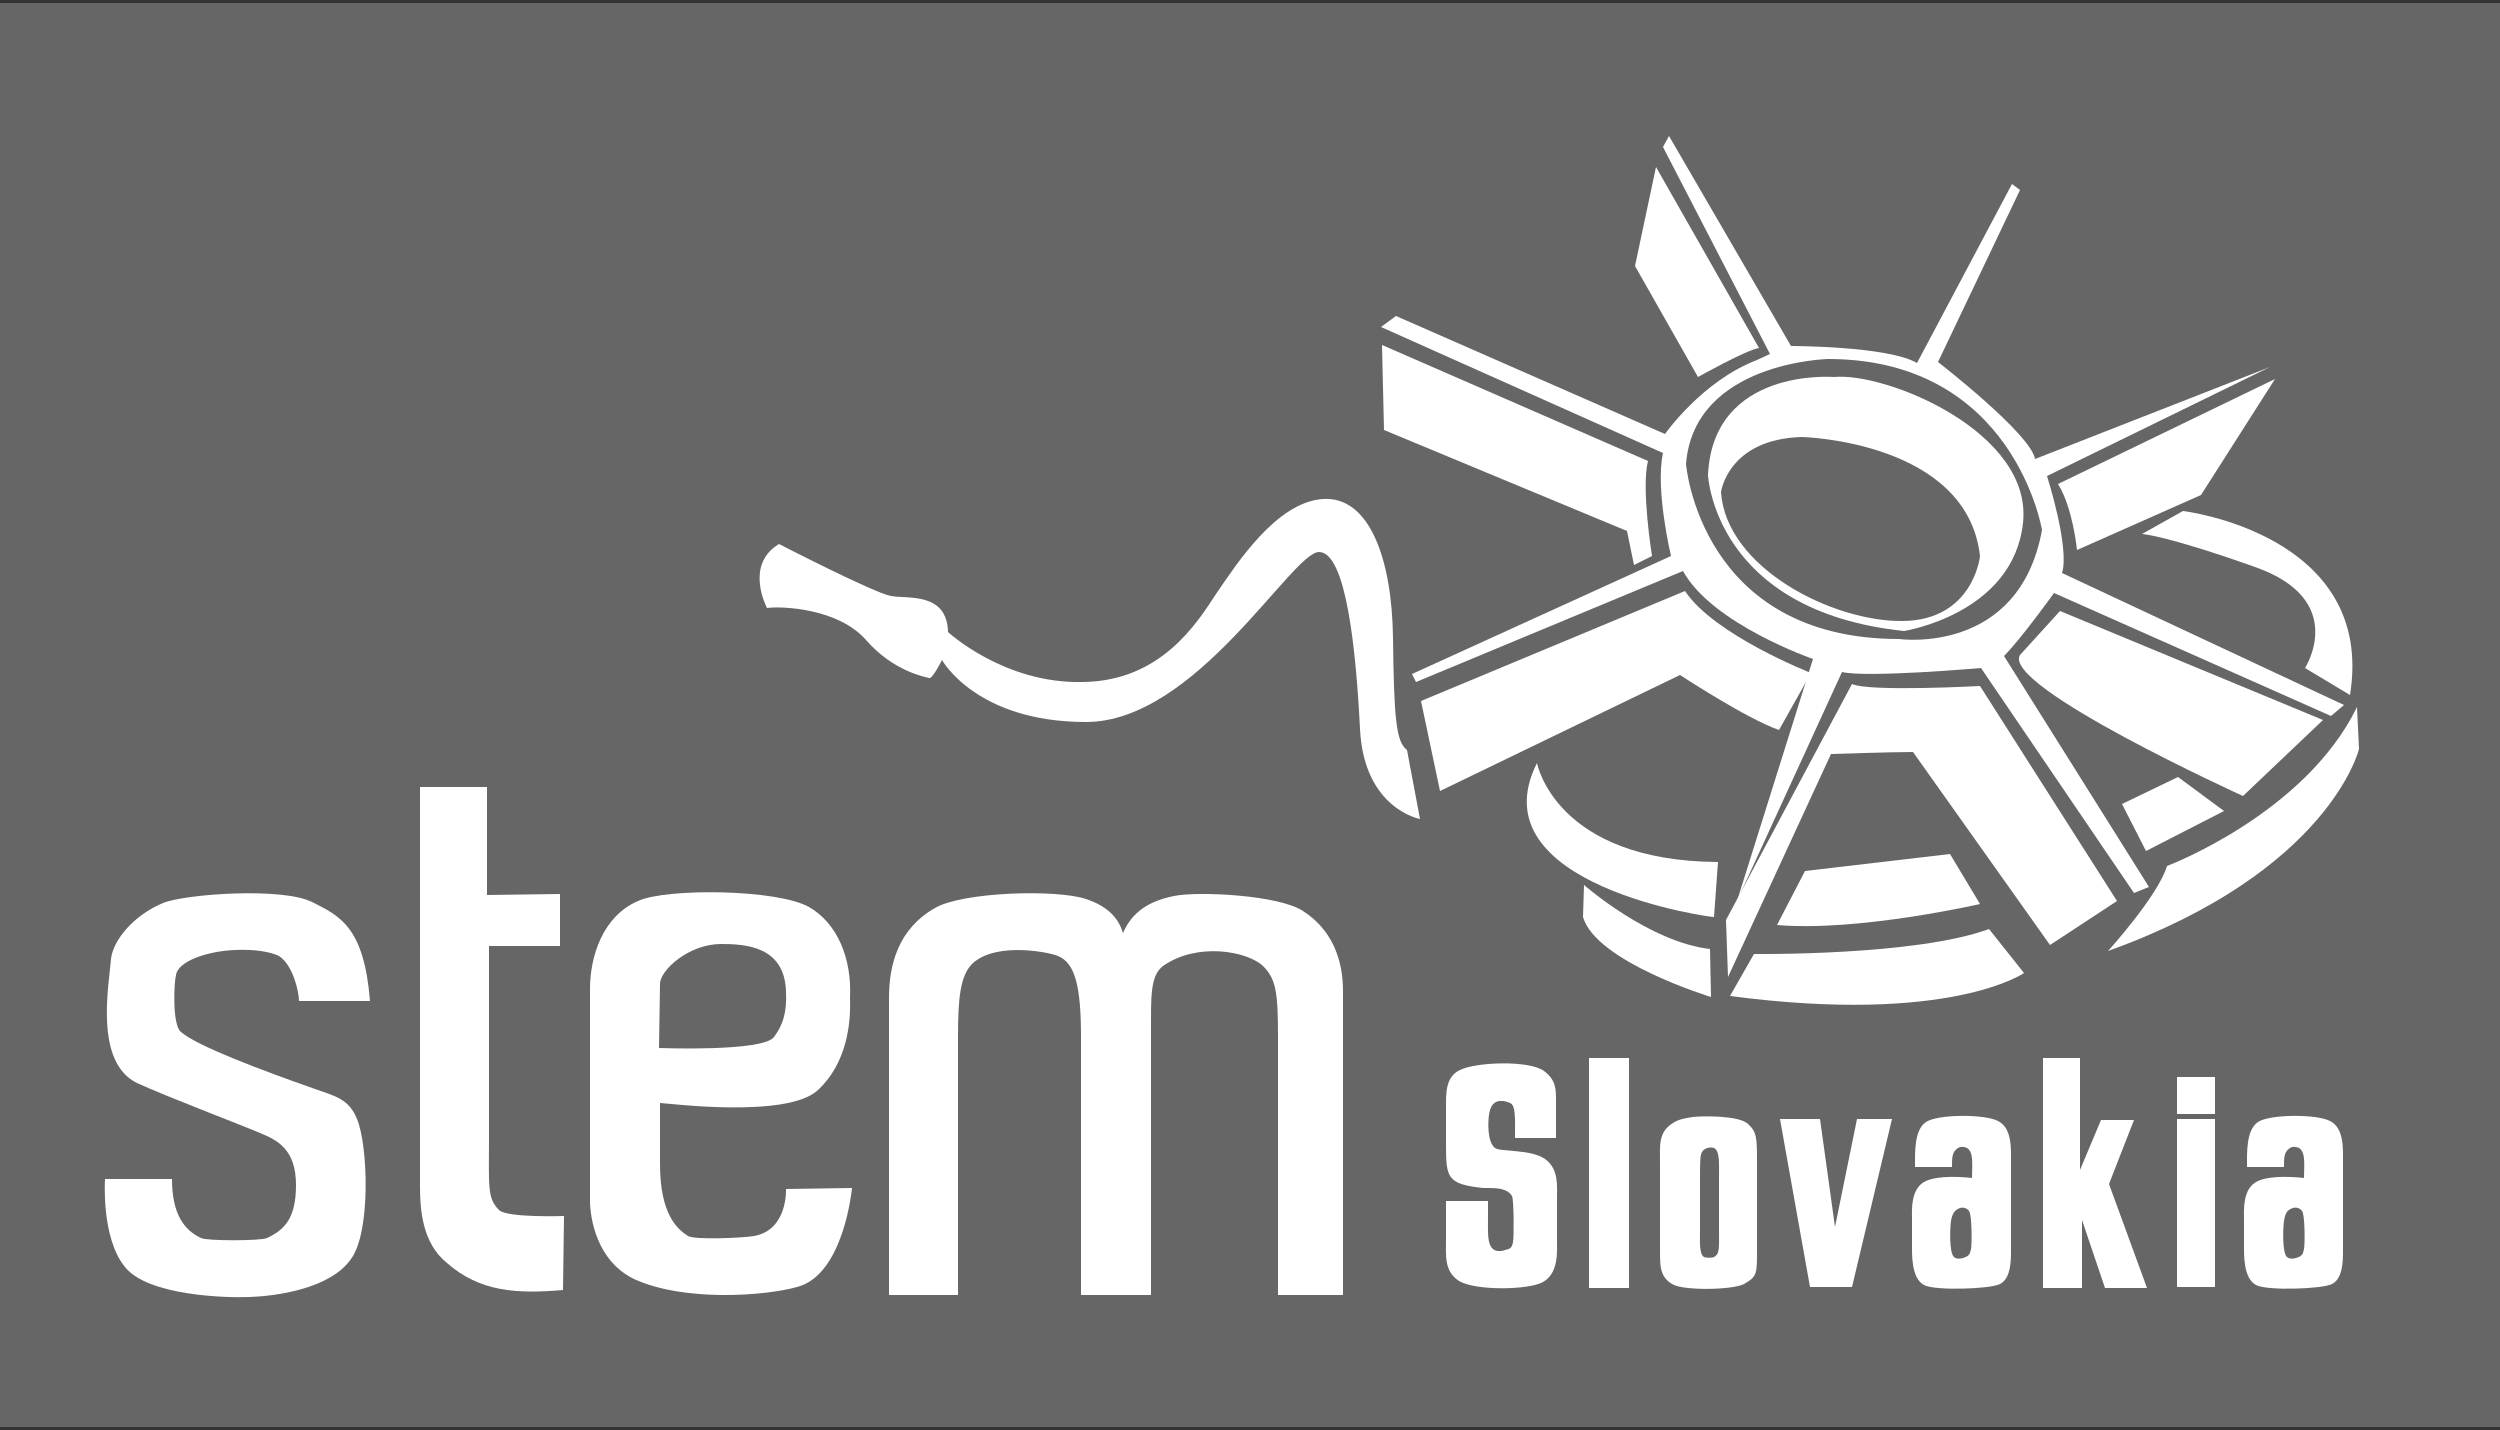 <?xml version="1.0" encoding="utf-8"?>
<!-- Generator: Adobe Illustrator 16.0.0, SVG Export Plug-In . SVG Version: 6.00 Build 0)  -->
<!DOCTYPE svg PUBLIC "-//W3C//DTD SVG 1.1 Tiny//EN" "http://www.w3.org/Graphics/SVG/1.1/DTD/svg11-tiny.dtd">
<svg version="1.1" baseProfile="tiny" id="Vrstva_1"
	 xmlns="http://www.w3.org/2000/svg" xmlns:xlink="http://www.w3.org/1999/xlink" x="0px" y="0px" width="250px" height="143px"
	 viewBox="0 0 250 143" xml:space="preserve">
<rect x="0" y="0" width="250" height="143" fill="#333333" stroke="none"/>
<g>
	<rect y="0.3" fill="#666666" width="250" height="142.4"/>
	<path fill="#FFFFFF" d="M37,100.1h-7.1c0-0.9-0.6-3.6-2-4.5c-0.8-0.4-2.4-0.7-4.4-0.6c-2.7,0.1-5.7,1.1-5.9,2.5
		c-0.2,0.7-0.4,5,0.5,5.7c1.6,1.4,8,3.8,13.4,5.7c2,0.7,3.4,1,4.2,3c1.1,2.6,1.4,11.3-0.6,14c-2.1,3-7.5,3.7-10.1,3.8
		c-2.3,0.1-10.2-0.1-12.5-3c-2.4-2.9-2-8.8-2-8.8h6.7c0,3.5,1.2,5.1,2.9,5.9c0.5,0.3,6,0.3,6.6,0c1.7-0.8,2.9-1.9,2.9-5.3
		c0-3.6-1.9-4.5-3.6-5.2c-1.1-0.5-9.5-3.7-12.3-5c-4.3-2.1-2.8-9.8-2.6-12.4c0.2-1.9,2.3-4.4,5.2-5.6c2.2-0.9,11.9-1.6,14.9-0.1
		C34,91.6,36.4,92.7,37,100.1z"/>
	<path fill="#FFFFFF" d="M41.9,78.7h6.8v10.8l7.3-0.1v5.2h-7.1v18.8c0,5.3-0.2,6.4,1,7.6c0.8,0.8,6.5,0.6,6.5,0.6l-0.1,7.4
		c-4.6,0.4-8.3,0.2-11.6-2.7c-2.5-2-2.7-5.4-2.7-7.7V78.7z"/>
	<path fill="#FFFFFF" d="M81.8,109c-3.1,2.9-15.2,1.3-15.8,1.3v6.1c0,5,1.7,6.5,2.8,7.2c0.6,0.4,5.5,0.2,6.6,0
		c3.4-0.6,3.2-4.7,3.2-4.7l6.6-0.1c0,0-0.8,8.7-5.5,9.9c-3.2,0.9-11.3,1.5-16.3-0.8c-3.7-1.8-4.4-6-4.4-7.9V98.9
		c0-3.3,1.3-7.3,4.8-8.8c2.8-1.3,13.9-1.2,17.1,0.6c2.8,1.6,4.3,5.1,4.1,9.1C85.1,102.3,84.7,106.3,81.8,109z M78.6,99.2
		c-0.1-4.6-4.1-4.8-6.5-4.8c-3.2,0-6.1,2.6-6.1,4l-0.1,6.4c0,0,10.4,0.4,11.5-1.1C78.3,102.5,78.7,101.2,78.6,99.2z"/>
	<path fill="#FFFFFF" d="M112.3,93.3c0.9-2.1,2.6-3.2,5.1-3.7c2.4-0.5,10.5-0.1,12.9,1.5c2.8,1.8,4,4.7,4,8v30.4h-6.5v-25.8
		c0-4.5-0.2-5.8-1.5-7.1c-1.6-1.5-6.6-2.4-10,0c-1.3,1-1.2,3.1-1.2,6.7v26.2h-7v-25.8c0-5.1-0.6-7.4-2.3-8.1c-0.6-0.3-6-1.5-8.5,0.7
		c-1.3,1.2-1.5,3.6-1.5,7.4v25.8h-6.9V99.8c0-3.3,0.9-6.9,4.6-9c2.7-1.6,12.1-1.9,15.1-0.9C111,90.7,111.9,92,112.3,93.3z"/>
	<g>
		<path fill="#FFFFFF" d="M155.7,113.8h-4.2c0-1.8,0.1-3.3-0.5-3.5c-0.4-0.2-1-0.3-1.4-0.1c-0.4,0.2-0.6,0.6-0.7,1.3
			c-0.1,0.6-0.2,2.7,0.6,3.3c0.5,0.4,3.6,0.1,5,1.1c1.4,1,1.2,2.7,1.2,4v4c0,1.2,0.2,3.4-1.4,4.3c-1.4,0.8-6.7,0.9-8.4-0.1
			c-1.5-1-1.3-2.5-1.3-4.2v-3.8h4.2v1.4c0,1.7-0.1,2.9,0.5,3.4c0.2,0.2,0.7,0.3,1.2,0.1c0.5-0.1,0.7-0.2,0.8-0.8
			c0.1-0.3,0.1-4.2-0.1-4.6c-0.5-0.8-1.6-0.8-2.5-0.8h-0.4c-3.6-0.4-3.7-1-3.7-4.4v-3.4c0-1.6-0.1-3.3,1.4-4c1.6-0.8,6.9-1,8.4,0.1
			c1.2,0.9,1.2,1.8,1.2,3V113.8z"/>
		<path fill="#FFFFFF" d="M162.9,105.8v23h-4v-23H162.9z"/>
		<path fill="#FFFFFF" d="M169.3,111.7c0.7-0.1,4.6-0.2,5.5,0.7c0.9,0.8,0.9,1.4,0.9,4v7.9c0,3.1,0.1,3.3-1.3,4.1
			c-1.1,0.6-6.1,0.7-7.2,0c-1.3-0.8-1.2-1.9-1.2-4v-8.1c0-1.7-0.2-3.1,1.3-4C167.9,111.9,168.6,111.8,169.3,111.7z M170.2,115.2
			c-0.2,0.3-0.2,1.2-0.2,2.7v5c0,1.2-0.1,2.5,0.4,2.8c0.2,0.1,0.8,0.1,1,0c0.6-0.3,0.5-1,0.5-2.9v-5.1c0-1.3,0.1-2.6-0.5-2.9
			C171.2,114.7,170.5,114.7,170.2,115.2z"/>
		<path fill="#FFFFFF" d="M178,111.9h4l1.5,10.8l2.2-10.8h3.5l-4,16.8H181L178,111.9z"/>
		<path fill="#FFFFFF" d="M197.2,117.8c0-1.2,0.2-2.6-0.5-3c-0.2-0.1-0.6-0.2-0.9,0c-0.6,0.4-0.6,0.9-0.6,1.9h-3.7
			c0-1.4-0.1-3.7,1.1-4.5c1.2-0.8,5.9-0.8,7.2-0.1c1.4,0.7,1.3,2.7,1.3,4.1v8.4c0,1.1,0.1,3.2-1.1,3.8c-0.9,0.5-6.5,0.7-7.6,0.1
			c-1.3-0.7-1.2-3.1-1.2-4.2v-2.2c0-1-0.2-3.3,1.4-4C193.9,117.5,196.4,117.7,197.2,117.8z M195.1,122.1c-0.1,0.6-0.2,3.2,0.3,3.6
			c0.2,0.2,0.6,0.2,0.9,0.1c0.7-0.2,0.7-0.5,0.8-0.9c0.1-0.4,0.1-3.5-0.2-3.8c-0.2-0.3-0.6-0.4-0.9-0.3
			C195.4,121,195.2,121.5,195.1,122.1z"/>
		<path fill="#FFFFFF" d="M208,105.8V117l2.1-5h3.3l-2.5,6.4l3.8,10.4h-4.2l-2.3-6.8v6.8h-3.9v-23H208z"/>
		<path fill="#FFFFFF" d="M217.7,107.7h3.8v3.7h-3.8V107.7z M217.7,111.9h3.8v16.8h-3.8V111.9z"/>
		<path fill="#FFFFFF" d="M230.4,117.8c0-1.2,0.2-2.6-0.5-3c-0.2-0.1-0.6-0.2-0.9,0c-0.6,0.4-0.6,0.9-0.6,1.9h-3.7
			c0-1.4-0.1-3.7,1.1-4.5c1.2-0.8,5.9-0.8,7.2-0.1c1.4,0.7,1.3,2.7,1.3,4.1v8.4c0,1.1,0.1,3.2-1.1,3.8c-0.9,0.5-6.5,0.7-7.6,0.1
			c-1.3-0.7-1.2-3.1-1.2-4.2v-2.2c0-1-0.2-3.3,1.4-4C227.1,117.5,229.6,117.7,230.4,117.8z M228.4,122.1c-0.1,0.6-0.2,3.2,0.3,3.6
			c0.2,0.2,0.6,0.2,0.9,0.1c0.7-0.2,0.7-0.5,0.8-0.9c0.1-0.4,0.1-3.5-0.2-3.8c-0.2-0.3-0.6-0.4-0.9-0.3
			C228.6,121,228.5,121.5,228.4,122.1z"/>
	</g>
	<g>
		<path fill="#FFFFFF" d="M142.1,70.1l1.9,9l24-11.6c0,0,6.7,4.4,9.9,5.5l3.2-5.7c0,0-9.7-3.8-12.6-8.2L142.1,70.1z"/>
		<path fill="#FFFFFF" d="M172.6,92l0.2,5.7l10.3-22.3c0,0,6.1-0.2,8.2-0.2l13.7,19.3l6.7-4.4L198,68.6c0,0-11.1,0.6-12.8-0.2
			L172.6,92z"/>
		<path fill="#FFFFFF" d="M202,65.5l4-4.4L232.3,72l-8,7.6C224.3,79.6,200.1,68.6,202,65.5z"/>
		<path fill="#FFFFFF" d="M205.8,48.4l21.7-10.5l-7.4,11.6L207.7,55C207.7,55,207.3,50.8,205.8,48.4z"/>
		<path fill="#FFFFFF" d="M165.6,16.7l-2.1,9.9l6.3,11.1c0,0,4.8-2.7,6.1-2.9L165.6,16.7z"/>
		<path fill="#FFFFFF" d="M138.2,34.5l0.2,8.5l24.3,10.1l0.7,3.4l1.8-0.9c0,0-1.1-6.8-0.4-9.5L138.2,34.5z"/>
		<g>
			<path fill="#FFFFFF" d="M233.1,71.6l1.3-1.1l-28.2-13.2c0.8-2.5-1.5-9.7-1.5-9.7L227,36.7l-23.5,9.2c-0.4-2.5-9.7-9.7-9.7-9.7
				L202,19l-0.8-0.6l-9.5,17.9c-2.9-1.7-12.6-1.7-12.6-1.7l-12.2-21l-0.6,1.1L177,35.4l-1.3,0.6c-5.5,2.1-9.2,7.4-9.2,7.4
				l-26.9-11.8l-1.5,1.1l28.2,12.6c-0.8,3.6,0.8,10.3,0.8,10.3l-25.9,11.8l0.4,0.8l26.7-11.1c2.9,5.3,13,8.8,13,8.8l-7.6,24.2
				l10.5-22.9c2.5,0.6,13.9-0.4,13.9-0.4l15.3,22.5l1.5-0.6l-14.5-23.1c1.7-1.7,5-6.3,5-6.3L233.1,71.6z M189.9,63.9
				c-19.9,0-21.3-17.5-21.3-17.5c0.8-10.2,14.2-10.5,14.2-10.5c18.6,0,21.4,17.1,21.4,17.1C201.9,65.6,189.9,63.9,189.9,63.9z"/>
		</g>
		<g>
			<path fill="#FFFFFF" d="M183.4,37.7c0,0-12.1-1-12.6,9.8c0,0,0.6,13.6,19.6,15.6c0,0,10.9-1.7,11.9-10.8
				C203.3,43.2,188.6,37.2,183.4,37.7z M190.3,62.1c-7,0.1-17.7-5.3-18.2-12.9c0,0,0.7-5.3,8.1-5.5c0,0,16.5,0.4,17.8,11.9
				C198,55.7,197.3,62,190.3,62.1z"/>
		</g>
		<path fill="#FFFFFF" d="M77.9,54.4c0,0,9.5,4.9,11.2,5.2c1.7,0.3,5.6-0.4,5.7,3.6c0,0,5.6,5.2,13.5,5c7.8-0.1,11.4-5.9,13.3-8.8
			c2-2.9,6-9.2,10.7-9.5c4.6-0.3,6.9,5.9,7,13.9c0.1,8,0.3,10.4,1.4,11.2l1.3,6.9c0,0-5.6-1-6-9c-0.4-8-1.4-17.7-4.1-17.7
			s-12.3,17-23.3,17S94.2,66,94.2,66s-1,2-1.3,1.8c-0.3-0.1-3.5-0.6-6.3-3.8c-2.8-3.2-8.5-3.4-9.9-3.2
			C76.7,60.8,74.4,56.5,77.9,54.4z"/>
		<path fill="#FFFFFF" d="M153.7,76.3c0,0,1.8,9.8,18.1,9.9l-0.4,5.5C171.5,91.8,147.5,88.6,153.7,76.3z"/>
		<path fill="#FFFFFF" d="M180.5,87.1l14.5-1.7l3,5c0,0-12.2,2.8-20.3,2.1L180.5,87.1z"/>
		<polygon fill="#FFFFFF" points="212.2,80.4 217.8,77.7 222.4,81.1 214.6,85.1 		"/>
		<path fill="#FFFFFF" d="M214.2,53.4l4.1-2.3c0,0,19.3,2.3,16.7,18.4l-4.5-2.7c0,0,4.4-6.8-5-10.1
			C216.5,53.5,214.2,53.4,214.2,53.4z"/>
		<path fill="#FFFFFF" d="M216.7,86.6c0,0,13.8-5.2,19-15.9l0.2,4.2c0,0-2.9,12.2-25.1,20.2C210.8,95.1,215.8,89.6,216.7,86.6z"/>
		<path fill="#FFFFFF" d="M175.4,95.4c0,0,16.2,0.2,23.5-2.5l3.5,4.4c0,0-7.4,5.2-29.4,2.3L175.4,95.4z"/>
		<path fill="#FFFFFF" d="M171.1,99.7c0,0-11.5-3.5-12.8-8l0.1-3.2c0,0,6.5,5.7,12.6,6.4L171.1,99.7z"/>
	</g>
</g>
</svg>
